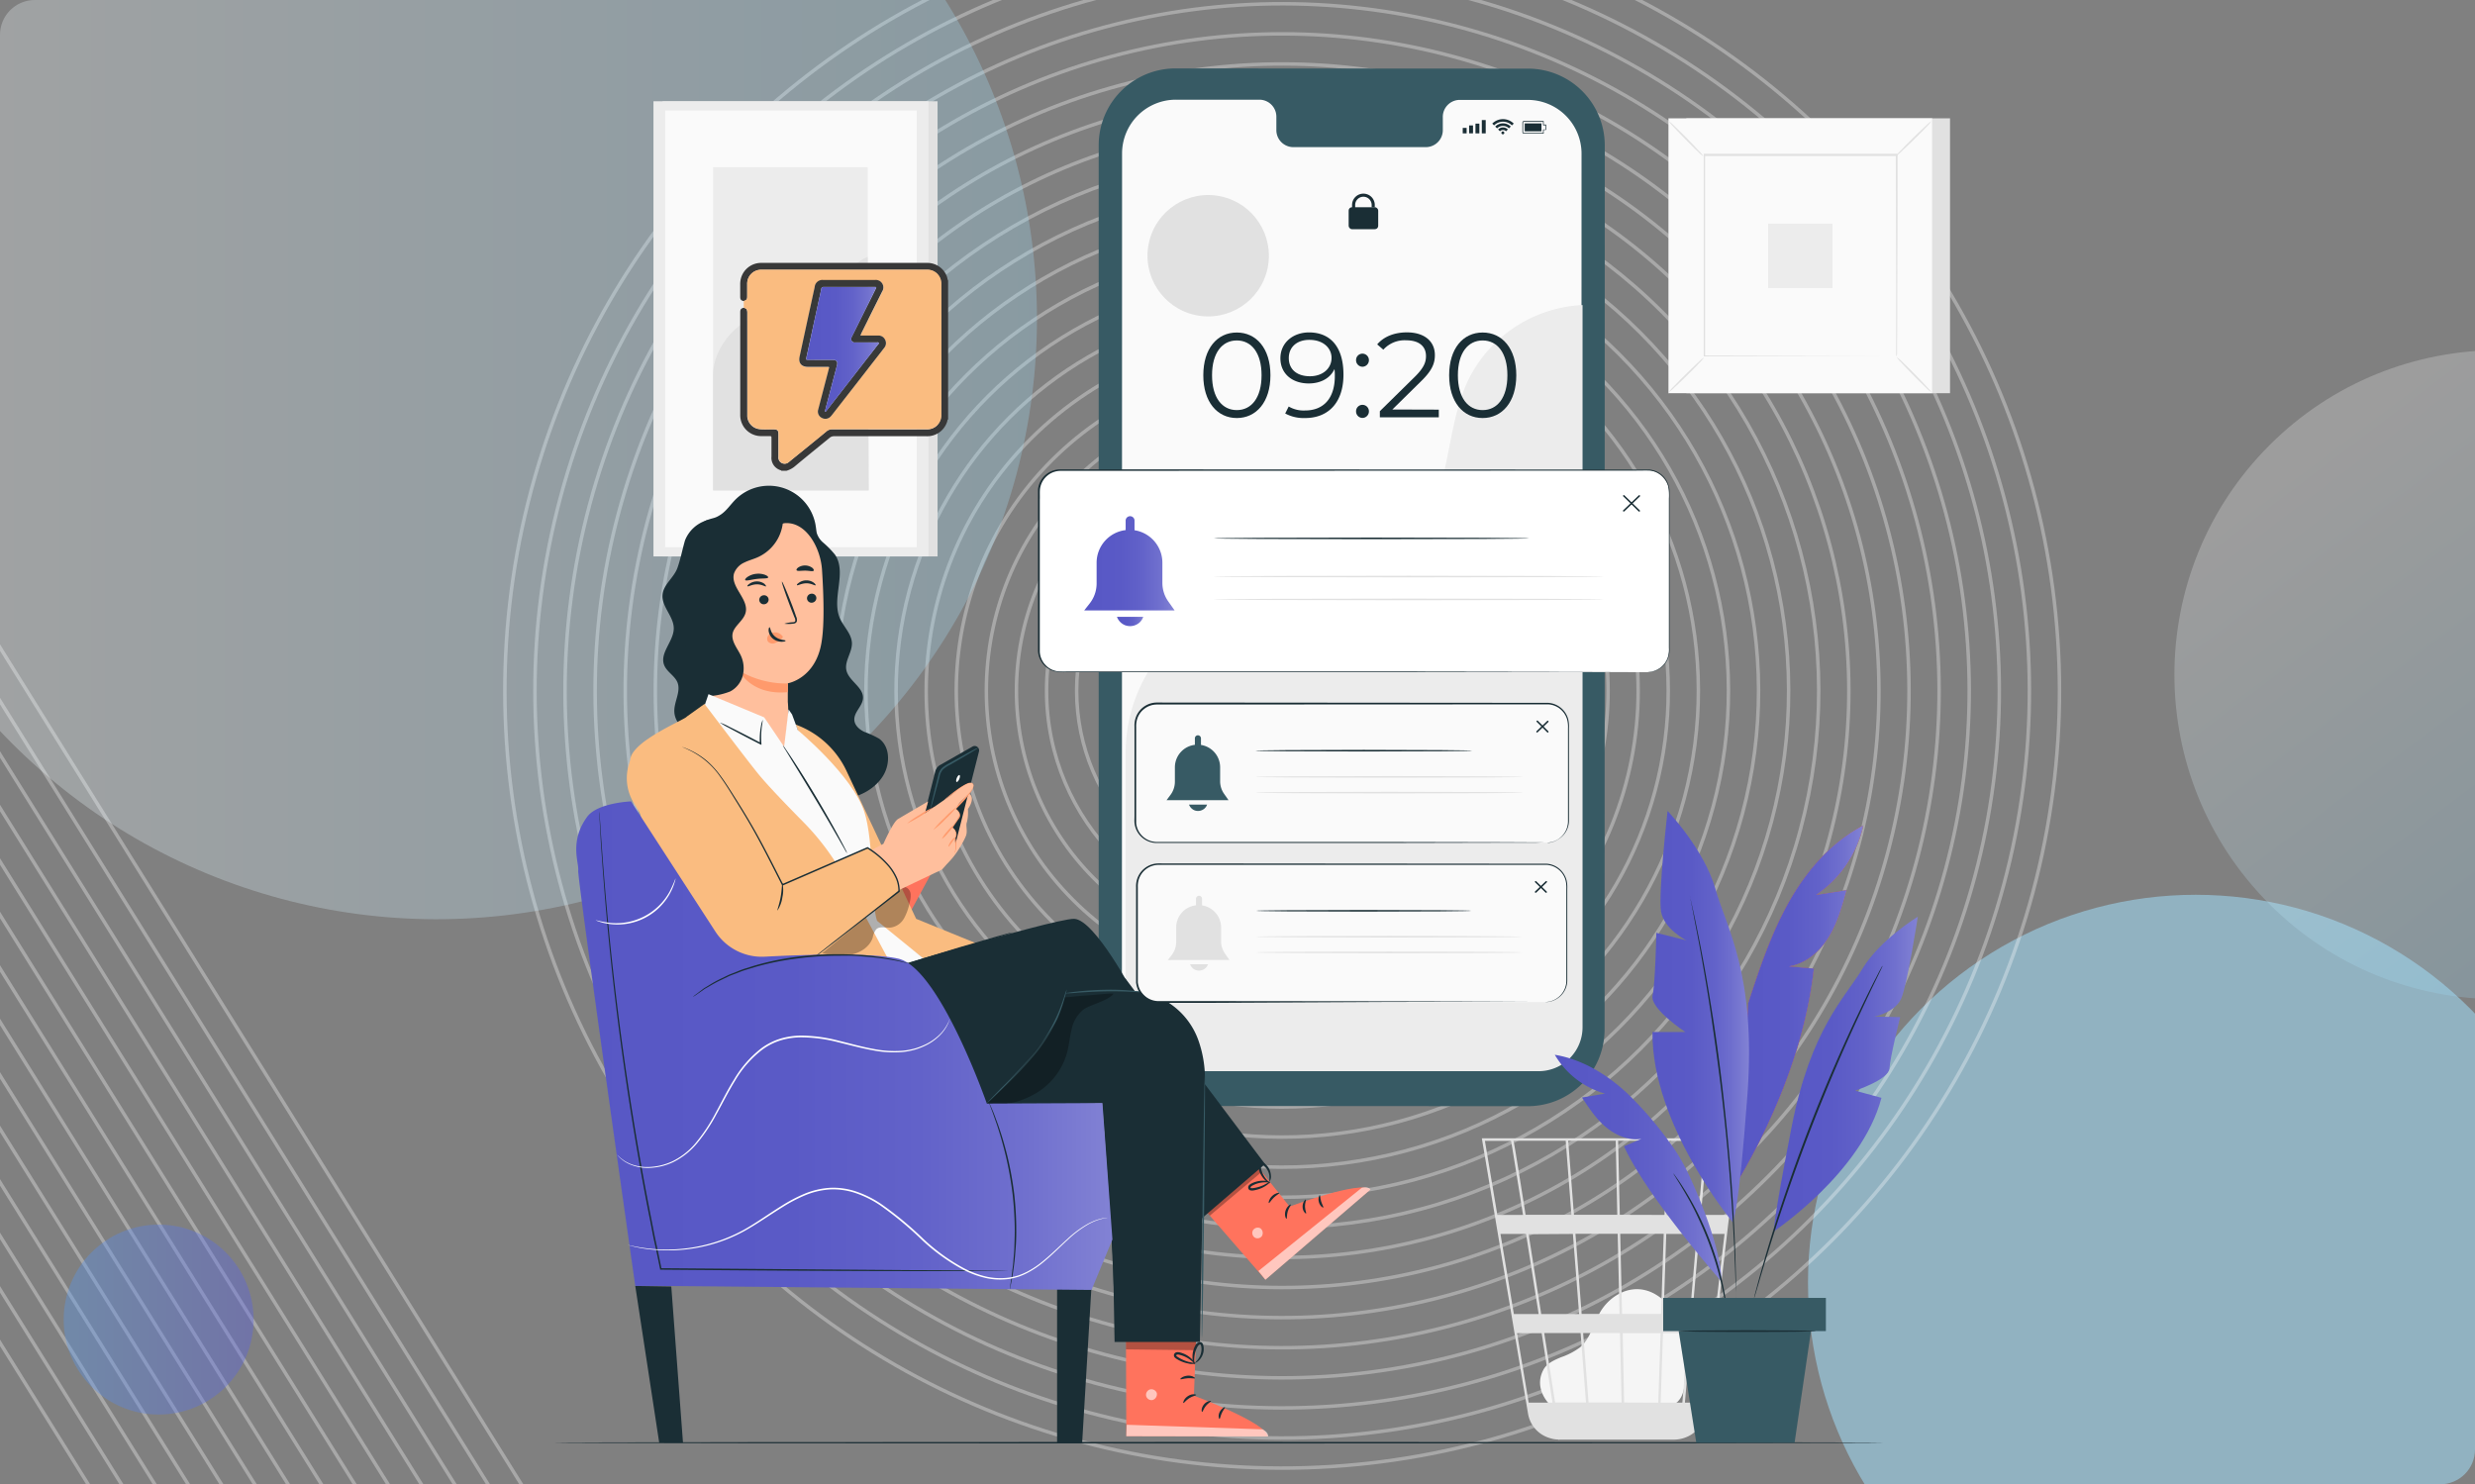 <svg xmlns="http://www.w3.org/2000/svg" xmlns:xlink="http://www.w3.org/1999/xlink" viewBox="0 0 710.76 426.26"><rect x="0" y="0" width="710.76" height="426.26" fill="#808080" stroke="none"/><defs><style>.cls-1,.cls-5{fill:none;}.cls-2{isolation:isolate;}.cls-3{clip-path:url(#clip-path);}.cls-4{opacity:0.32;}.cls-5{stroke:#fff;stroke-miterlimit:10;}.cls-6{opacity:0.39;fill:url(#linear-gradient);}.cls-7{fill:#a1dffb;opacity:0.53;}.cls-7,.cls-9{mix-blend-mode:soft-light;}.cls-8{mix-blend-mode:hard-light;opacity:0.23;fill:url(#linear-gradient-2);}.cls-9{opacity:0.28;fill:url(#linear-gradient-3);}.cls-10{fill:#e1e1e1;}.cls-11{fill:#ececec;}.cls-12{fill:#fafafa;}.cls-13{fill:#f5f5f5;}.cls-14{fill:#1a2e35;}.cls-15{fill:#375a64;}.cls-16{fill:#ffbf9d;}.cls-17{fill:#ff9a6c;}.cls-18{fill:#ff735d;}.cls-19{fill:#fff;}.cls-20{fill:#fabc80;}.cls-21{opacity:0.3;}.cls-22{opacity:0.6;}.cls-23{fill:url(#linear-gradient-4);}.cls-24{fill:url(#linear-gradient-5);}.cls-25{fill:url(#linear-gradient-6);}.cls-26{fill:url(#linear-gradient-7);}.cls-27{fill:url(#linear-gradient-8);}.cls-28{fill:url(#linear-gradient-9);}.cls-29{fill:url(#linear-gradient-10);}.cls-30{fill:#383838;}.cls-31{fill:#383938;}.cls-32{fill:url(#linear-gradient-11);}</style><clipPath id="clip-path"><rect class="cls-1" width="710.76" height="426.26" rx="10"/></clipPath><linearGradient id="linear-gradient" x1="18.28" y1="378.95" x2="72.83" y2="378.95" gradientUnits="userSpaceOnUse"><stop offset="0" stop-color="#5998e6"/><stop offset="1" stop-color="#5a60e4"/></linearGradient><linearGradient id="linear-gradient-2" x1="668.82" y1="129.1" x2="756.63" y2="245.41" gradientTransform="translate(347.2 -450.69) rotate(45)" gradientUnits="userSpaceOnUse"><stop offset="0" stop-color="#fff"/><stop offset="1" stop-color="#a1dffb"/></linearGradient><linearGradient id="linear-gradient-3" x1="-47.05" y1="91.56" x2="297.78" y2="91.56" gradientTransform="translate(101.46 -61.83) rotate(45)" xlink:href="#linear-gradient-2"/><linearGradient id="linear-gradient-4" x1="165.48" y1="300.29" x2="319.42" y2="300.29" gradientUnits="userSpaceOnUse"><stop offset="0" stop-color="#5757c5"/><stop offset="0.4" stop-color="#5a5ac6"/><stop offset="0.64" stop-color="#6262c9"/><stop offset="0.84" stop-color="#7070ce"/><stop offset="1" stop-color="#8282d4"/></linearGradient><linearGradient id="linear-gradient-5" x1="311.37" y1="161.77" x2="337.32" y2="161.77" xlink:href="#linear-gradient-4"/><linearGradient id="linear-gradient-6" x1="320.74" y1="178.45" x2="328.29" y2="178.45" xlink:href="#linear-gradient-4"/><linearGradient id="linear-gradient-7" x1="499.19" y1="288.04" x2="535.07" y2="288.04" xlink:href="#linear-gradient-4"/><linearGradient id="linear-gradient-8" x1="474.5" y1="291.9" x2="502.26" y2="291.9" xlink:href="#linear-gradient-4"/><linearGradient id="linear-gradient-9" x1="509.42" y1="308.42" x2="550.75" y2="308.42" xlink:href="#linear-gradient-4"/><linearGradient id="linear-gradient-10" x1="446.53" y1="335.48" x2="494.37" y2="335.48" xlink:href="#linear-gradient-4"/><linearGradient id="linear-gradient-11" x1="231.53" y1="100.32" x2="252.36" y2="100.32" xlink:href="#linear-gradient-4"/></defs><g class="cls-2"><g id="Layer_1" data-name="Layer 1"><g class="cls-3"><g class="cls-4"><line class="cls-5" x1="-58.67" y1="91.8" x2="188.33" y2="488.25"/><line class="cls-5" x1="-64.47" y1="97.85" x2="182.54" y2="494.31"/><line class="cls-5" x1="-70.26" y1="103.9" x2="176.74" y2="500.36"/><line class="cls-5" x1="-76.06" y1="109.96" x2="170.94" y2="506.41"/><line class="cls-5" x1="-81.86" y1="116.01" x2="165.14" y2="512.46"/><line class="cls-5" x1="-87.66" y1="122.06" x2="159.34" y2="518.51"/><line class="cls-5" x1="-93.46" y1="128.11" x2="153.54" y2="524.57"/><line class="cls-5" x1="-99.26" y1="134.16" x2="147.75" y2="530.62"/><line class="cls-5" x1="-105.05" y1="140.22" x2="141.95" y2="536.67"/><line class="cls-5" x1="-110.85" y1="146.27" x2="136.15" y2="542.72"/><line class="cls-5" x1="-116.65" y1="152.32" x2="130.35" y2="548.77"/><line class="cls-5" x1="-122.45" y1="158.37" x2="124.55" y2="554.83"/><line class="cls-5" x1="-128.25" y1="164.42" x2="118.75" y2="560.88"/><line class="cls-5" x1="-134.05" y1="170.48" x2="112.96" y2="566.93"/></g><circle class="cls-6" cx="45.56" cy="378.95" r="27.27"/><circle class="cls-7" cx="630.55" cy="368.3" r="111.34"/><circle class="cls-8" cx="717.63" cy="193.76" r="93.19" transform="translate(73.18 564.19) rotate(-45)"/><g class="cls-4"><circle class="cls-5" cx="368.21" cy="198.38" r="223.22" transform="translate(-32.43 318.47) rotate(-45)"/><circle class="cls-5" cx="368.21" cy="198.38" r="214.58" transform="translate(-32.43 318.47) rotate(-45)"/><circle class="cls-5" cx="368.21" cy="198.38" r="205.94" transform="translate(-32.43 318.47) rotate(-45)"/><circle class="cls-5" cx="368.21" cy="198.38" r="197.3" transform="translate(-32.43 318.47) rotate(-45)"/><circle class="cls-5" cx="368.21" cy="198.38" r="188.65" transform="translate(-32.43 318.47) rotate(-45)"/><circle class="cls-5" cx="368.21" cy="198.38" r="180.01" transform="translate(-32.43 318.47) rotate(-45)"/><circle class="cls-5" cx="368.21" cy="198.38" r="171.37" transform="translate(-32.43 318.47) rotate(-45)"/><circle class="cls-5" cx="368.21" cy="198.38" r="162.73" transform="translate(-32.43 318.47) rotate(-45)"/><circle class="cls-5" cx="368.21" cy="198.38" r="154.08" transform="translate(-32.43 318.47) rotate(-45)"/><circle class="cls-5" cx="368.21" cy="198.38" r="145.44" transform="translate(-32.43 318.47) rotate(-45)"/><circle class="cls-5" cx="368.21" cy="198.38" r="136.8" transform="translate(-32.43 318.47) rotate(-45)"/><circle class="cls-5" cx="368.21" cy="198.38" r="128.16" transform="translate(-32.43 318.47) rotate(-45)"/><circle class="cls-5" cx="368.21" cy="198.38" r="119.52" transform="translate(-32.43 318.47) rotate(-45)"/><circle class="cls-5" cx="368.21" cy="198.38" r="110.87" transform="translate(-32.43 318.47) rotate(-45)"/><circle class="cls-5" cx="368.21" cy="198.38" r="102.23" transform="translate(-32.43 318.47) rotate(-45)"/><circle class="cls-5" cx="368.21" cy="198.38" r="93.59" transform="translate(-32.43 318.47) rotate(-45)"/><circle class="cls-5" cx="368.21" cy="198.38" r="84.95" transform="translate(-32.43 318.47) rotate(-45)"/><circle class="cls-5" cx="368.21" cy="198.38" r="76.31" transform="translate(-32.43 318.47) rotate(-45)"/><circle class="cls-5" cx="368.21" cy="198.38" r="67.66"/><circle class="cls-5" cx="368.21" cy="198.38" r="59.02"/><circle class="cls-5" cx="368.21" cy="198.38" r="50.38"/><circle class="cls-5" cx="368.21" cy="198.38" r="41.74"/><circle class="cls-5" cx="368.21" cy="198.38" r="33.1"/><circle class="cls-5" cx="368.21" cy="198.38" r="24.45"/><circle class="cls-5" cx="368.21" cy="198.38" r="15.81"/><circle class="cls-5" cx="368.21" cy="198.38" r="7.17" transform="translate(156.69 559.2) rotate(-87.93)"/></g><circle class="cls-9" cx="125.36" cy="91.56" r="172.42" transform="translate(-28.02 115.46) rotate(-45)"/></g><rect class="cls-10" x="190.28" y="29.08" width="78.96" height="130.71"/><rect class="cls-11" x="187.66" y="29.08" width="78.96" height="130.71"/><rect class="cls-12" x="191.02" y="31.74" width="72.24" height="125.41"/><rect class="cls-11" x="204.77" y="48.03" width="44.42" height="92.81"/><path class="cls-10" d="M204.77,108c-.1-8.67,7.7-17.13,16.28-18.34,4.1-.58,8.45.23,12.27-1.34,6.83-2.8,9-11.87,15.87-14.56l.32,67.09H204.77Z"/><rect class="cls-10" x="484.27" y="33.98" width="75.73" height="78.94"/><rect class="cls-12" x="479.15" y="33.98" width="75.73" height="78.94"/><path class="cls-10" d="M554.9,113H479.12V34H554.9Zm-75.73,0h75.68V34H479.17Z"/><rect class="cls-12" x="489.33" y="44.59" width="55.37" height="57.72"/><path class="cls-10" d="M489.33,102.7a9.79,9.79,0,0,1-1.37,1.58c-.88.94-2.13,2.2-3.52,3.57s-2.67,2.6-3.62,3.46a8.61,8.61,0,0,1-1.6,1.34,8.79,8.79,0,0,1,1.36-1.58c.89-.94,2.13-2.2,3.53-3.58s2.68-2.6,3.62-3.47A7.81,7.81,0,0,1,489.33,102.7Z"/><path class="cls-10" d="M544.69,102.55a9.11,9.11,0,0,1,1.59,1.37c.94.88,2.2,2.13,3.57,3.52s2.6,2.67,3.46,3.62a9.16,9.16,0,0,1,1.34,1.6,9.35,9.35,0,0,1-1.58-1.36c-.94-.89-2.2-2.13-3.58-3.53s-2.6-2.68-3.47-3.62A8.63,8.63,0,0,1,544.69,102.55Z"/><path class="cls-10" d="M544.54,44.75a9.56,9.56,0,0,1,1.37-1.59c.88-.93,2.13-2.2,3.52-3.57s2.67-2.59,3.62-3.46a8.26,8.26,0,0,1,1.6-1.33,9.84,9.84,0,0,1-1.36,1.58c-.89.93-2.13,2.2-3.53,3.57s-2.68,2.6-3.62,3.47A8.63,8.63,0,0,1,544.54,44.75Z"/><path class="cls-10" d="M489.17,44.89a9.18,9.18,0,0,1-1.58-1.37c-.94-.88-2.2-2.12-3.57-3.52s-2.6-2.67-3.46-3.61a9.46,9.46,0,0,1-1.34-1.6,8.29,8.29,0,0,1,1.58,1.36c.94.88,2.2,2.13,3.58,3.52s2.6,2.68,3.47,3.63A8,8,0,0,1,489.17,44.89Z"/><path class="cls-10" d="M544.54,102.31s0-.1,0-.28,0-.46,0-.8c0-.73,0-1.77,0-3.12,0-2.73,0-6.71,0-11.76,0-10.11-.07-24.51-.11-41.76l.21.22-55.21,0h0l.24-.25c0,21.19,0,41,0,57.72l-.21-.21,40,.11,11.23.05,3,0h1s-.07,0-.24,0l-.75,0-2.93,0-11.18,0-40.11.11h-.21v-.21c0-16.71,0-36.53,0-57.72v-.24h.25l55.21,0h.22v.21c0,17.3-.08,31.75-.11,41.89,0,5,0,9-.06,11.72,0,1.33,0,2.36,0,3.07,0,.34,0,.59,0,.79A1,1,0,0,1,544.54,102.31Z"/><rect class="cls-11" x="507.77" y="64.22" width="18.48" height="18.48"/><path class="cls-13" d="M445.64,403.91c-1.58-1.35-5.09-5.63-2.38-10.6,1-1.82,3.1-2.73,5-3.53a20,20,0,0,0,5.49-2.85c3-2.53,3.8-6.74,5.78-10.12,2.27-3.88,6.5-6.78,11-6.58,5.12.23,9.4,4.42,11.33,9.19s2,10.07,2,15.22c0,2.85-.1,6.07-2.2,8-1.93,1.78-4.83,1.8-7.44,1.72l-28-.86"/><path class="cls-10" d="M499.2,326.9H425.55L438.82,406a8.83,8.83,0,0,0,6.29,7l.25.07c.22.06.43.13.66.17a9.18,9.18,0,0,0,1.5.17v.08l.36-.06h32.83a9.4,9.4,0,0,0,9.25-7.91l6.4-54.51.28-2.16h0l2.53-21.59Zm-13.89,50.46h-7.56l.76-23h8.76Zm2.69-23h7.24l-2.7,23H486Zm-21.59,48.41L466,382.87h10.88l-.66,19.94Zm-11.77-19.94h10.58l.46,19.94h-9.49Zm.82,19.94h-8.87c-.84-5.38-1.94-12.38-3.12-19.94h10.44Zm-1.25-25.45-1.78-23h12.13l.53,23Zm11.61,0-.53-23h12.49l-.76,23Zm-.65-28.46-.49-21.27h14L478,348.9Zm-.73,0H452l-1.65-21.27H464Zm-13.17,0H438.11c-.46-2.94-.9-5.72-1.3-8.22-1.38-8.6-1.89-11.83-2.18-13.05h15Zm.43,5.5,1.78,23H442.6c-.36-2.33-.73-4.69-1.11-7-.85-5.42-1.7-10.84-2.5-15.92Zm-9.84,23h-7.11l-3.85-23h7.34C439.37,361.5,440.61,369.39,441.86,377.36Zm.87,5.51c1.08,6.9,2.15,13.7,3.12,19.94H439l-3.34-19.94Zm34.17,19.94.67-19.94h7.27l-1.71,19.94Zm1.79-53.91.71-21.27h10.16l-1.82,21.27Zm-44.75-21.27c.29,1.54,1.63,9.91,3.43,21.27H430l-3.57-21.27Zm55.62,75.18h-5.69l1.7-19.94h6.33Zm6.32-53.91h-7.41l1.82-21.27h8.09Z"/><path class="cls-14" d="M541.12,414.31c0,.13-85.58.23-191.12.23s-191.14-.1-191.14-.23,85.56-.23,191.14-.23S541.12,414.18,541.12,414.31Z"/><path class="cls-15" d="M438.77,317.67l-101.25-.06a22,22,0,0,1-22-22.06l0-253.85a22.06,22.06,0,0,1,22.07-22.05l101.26.06a22.05,22.05,0,0,1,22,22.06l-.05,253.85A22.05,22.05,0,0,1,438.77,317.67Z"/><path class="cls-12" d="M438.74,28.69H419.11a4.88,4.88,0,0,0-4.77,5v3.56a4.88,4.88,0,0,1-4.77,5l-38.26,0a4.88,4.88,0,0,1-4.77-5V33.63a4.89,4.89,0,0,0-4.76-5H337.69a15.45,15.45,0,0,0-15.46,15.44l-.05,247.78a15.45,15.45,0,0,0,15.44,15.45l101.06.06a15.45,15.45,0,0,0,15.45-15.45l.05-247.77A15.45,15.45,0,0,0,438.74,28.69Z"/><rect class="cls-14" x="420.06" y="36.73" width="1.12" height="1.57"/><rect class="cls-14" x="421.89" y="36.02" width="1.12" height="2.27"/><rect class="cls-14" x="423.72" y="35.5" width="1.12" height="2.8"/><rect class="cls-14" x="425.54" y="34.48" width="1.12" height="3.82"/><path class="cls-14" d="M443.23,38.38H437.6a.4.4,0,0,1-.4-.41v-2.8a.4.4,0,0,1,.4-.4h5.63a.11.11,0,0,1,.08,0,.19.19,0,0,1,0,.07v.93h.61a.1.1,0,0,1,.1.1v1.35a.1.1,0,0,1-.1.1h-.61v.92A.1.1,0,0,1,443.23,38.38Zm-.1-3.4H437.6a.19.19,0,0,0-.2.19V38a.2.2,0,0,0,.2.2h5.53v-.92a.09.09,0,0,1,.1-.1h.6V36h-.6a.09.09,0,0,1-.1-.1Z"/><polygon class="cls-14" points="437.86 37.71 437.86 35.44 442.67 35.44 442.67 36.46 442.67 36.69 442.67 37.71 437.86 37.71"/><path class="cls-14" d="M432,38.16a.42.42,0,1,0-.42.41A.41.41,0,0,0,432,38.16Z"/><path class="cls-14" d="M430.22,37.17l.53.53a1.22,1.22,0,0,1,1.75,0l.53-.53a2,2,0,0,0-2.81,0Z"/><path class="cls-14" d="M431.62,35.42a3.14,3.14,0,0,0-2.23.92l.53.53a2.4,2.4,0,0,1,3.41,0l.53-.53A3.19,3.19,0,0,0,431.62,35.42Z"/><path class="cls-14" d="M428.54,35.49l.52.52a3.63,3.63,0,0,1,5.13,0l.52-.52a4.36,4.36,0,0,0-6.17,0Z"/><rect class="cls-14" x="387.3" y="59.51" width="8.49" height="6.31" rx="0.95"/><path class="cls-14" d="M389.17,59.93h-.89V58.87a3.26,3.26,0,1,1,6.52,0v.68h-.89v-.68a2.37,2.37,0,1,0-4.74,0Z"/><path class="cls-11" d="M323.25,215.8a45.49,45.49,0,0,1,23.35-39.23c9.85-5.32,21.25-6.74,32.16-9.24s22.22-6.65,29-15.58c9.12-12.07,7.38-29.22,14-42.84a38.53,38.53,0,0,1,32.71-21.3V295a12.62,12.62,0,0,1-12.62,12.62H335.86A12.61,12.61,0,0,1,323.25,295Z"/><path class="cls-14" d="M345.56,107.77c0-7.69,4-12.28,9.62-12.28s9.66,4.59,9.66,12.28-4.07,12.28-9.66,12.28S345.56,115.46,345.56,107.77Zm16.73,0c0-6.45-2.9-10-7.11-10s-7.11,3.55-7.11,10,2.9,10,7.11,10S362.29,114.22,362.29,107.77Z"/><path class="cls-14" d="M385.81,107.56c0,8.21-4.49,12.49-11,12.49a11.12,11.12,0,0,1-5.73-1.31l1-2a8.48,8.48,0,0,0,4.7,1.14c5.2,0,8.55-3.35,8.55-9.9,0-.55,0-1.24-.1-2-1.21,2.66-4,4.14-7.38,4.14-4.8,0-8.15-2.83-8.15-7.24s3.56-7.42,8.25-7.42C382.32,95.49,385.81,99.94,385.81,107.56Zm-3.42-4.79c0-2.66-2.2-5.17-6.38-5.17-3.48,0-5.9,2-5.9,5.24s2.35,5.21,6.07,5.21S382.39,105.77,382.39,102.77Z"/><path class="cls-14" d="M389.43,103.43a1.83,1.83,0,0,1,1.83-1.87,1.86,1.86,0,0,1,1.86,1.87,1.88,1.88,0,0,1-1.86,1.89A1.86,1.86,0,0,1,389.43,103.43Zm0,14.69a1.83,1.83,0,0,1,1.83-1.86,1.85,1.85,0,0,1,1.86,1.86,1.88,1.88,0,0,1-1.86,1.9A1.86,1.86,0,0,1,389.43,118.12Z"/><path class="cls-14" d="M413.19,117.64v2.2H396.26v-1.76l10-9.83c2.73-2.69,3.25-4.31,3.25-6,0-2.8-2-4.52-5.66-4.52a8.2,8.2,0,0,0-6.59,2.69l-1.76-1.52c1.87-2.21,4.87-3.45,8.56-3.45,4.89,0,8,2.48,8,6.52,0,2.31-.73,4.38-4,7.55l-8.21,8.08Z"/><path class="cls-14" d="M416.16,107.77c0-7.69,4-12.28,9.62-12.28s9.66,4.59,9.66,12.28-4.07,12.28-9.66,12.28S416.16,115.46,416.16,107.77Zm16.73,0c0-6.45-2.9-10-7.11-10s-7.11,3.55-7.11,10,2.9,10,7.11,10S432.89,114.22,432.89,107.77Z"/><circle class="cls-10" cx="346.99" cy="73.45" r="17.43" transform="translate(202.24 397.25) rotate(-77.87)"/><path class="cls-14" d="M252.45,212.12a25.91,25.91,0,0,0-4.21-1.93c-1.4-.66-2.76-1.82-2.89-3.36-.19-2.28,2.33-4,2.48-6.28.2-3.21-4.15-5-4.78-8.13-.53-2.62,1.7-5.1,1.6-7.77s-2.4-4.66-3.46-7.11c-2.46-5.69,2.07-13-1.36-18.2a26,26,0,0,0-3.48-3.56,5.88,5.88,0,0,1-2.06-4.39l-6.45-2.92c-2.15-3.3-7.05-3.43-10.73-2s-6.91,3.94-10.74,4.88c-1.85.46-1.59-2.29-3.46-1.91a9.77,9.77,0,0,0-6.2,5.77c-.75,2.57-1.27,5.4-2.18,7.91-1,2.78-4,4.72-4.26,7.66-.33,3.43,3.22,6.22,3.22,9.67,0,3.71-4.08,7-2.78,10.49.75,2,3,3.05,3.83,5,1.1,2.71-1.08,5.68-.88,8.61s2.62,5.05,4.91,6.8a103.46,103.46,0,0,0,29,15.91c4.52,1.55,9.29,2.74,14,2.31s9.55-2.72,12.05-6.8C255.67,219.41,255.64,214.41,252.45,212.12Z"/><path class="cls-14" d="M234,149.79a13.6,13.6,0,0,0-22.88-6.24c-1.37,1.39-2.46,3.09-4.08,4.19-1.84,1.23-2.1.87-4.16,1.68s-5.82,6.54-5.76,8.74l-1,9.69c.09,2.27,3,3.54,5.15,2.8s3.57-2.74,4.7-4.71,2.2-4.09,4.06-5.4c3.08-2.16,7.25-1.42,10.94-.66s8,1.29,10.83-1.13C234.28,156.65,234.82,152.94,234,149.79Z"/><path class="cls-16" d="M236.06,163.61c-.41-6.3-4.61-14-10.89-13.35l-19.6,5a3.7,3.7,0,0,0-3.3,3.76l2.2,47.3-.13,0s8,16.91,20.94,12.83c2.57-.81.23-7.18.74-10.08l.14,0c0-.34,0-.66,0-1a30.93,30.93,0,0,0,.08-6.5h0c0-3.81,0-5.38,0-5.35s8.05-1.35,9.7-11.86C236.8,179.19,236.52,170.62,236.06,163.61Z"/><path class="cls-14" d="M234.44,171.71a1.36,1.36,0,0,1-1.3,1.37,1.29,1.29,0,0,1-1.39-1.22A1.34,1.34,0,0,1,233,170.5,1.29,1.29,0,0,1,234.44,171.71Z"/><path class="cls-14" d="M234.21,168.08c-.17.17-1.19-.58-2.64-.57s-2.51.73-2.67.55.09-.39.56-.73a3.59,3.59,0,0,1,2.13-.66,3.49,3.49,0,0,1,2.1.67C234.14,167.68,234.29,168,234.21,168.08Z"/><path class="cls-14" d="M220.73,172.16a1.36,1.36,0,0,1-1.3,1.37,1.29,1.29,0,0,1-1.39-1.21,1.34,1.34,0,0,1,1.29-1.37A1.29,1.29,0,0,1,220.73,172.16Z"/><path class="cls-14" d="M220,168.38c-.16.18-1.19-.58-2.64-.57s-2.51.73-2.67.56.09-.4.56-.74a3.67,3.67,0,0,1,2.14-.66,3.54,3.54,0,0,1,2.1.67C219.88,168,220,168.3,220,168.38Z"/><path class="cls-14" d="M225.24,179.12a9.8,9.8,0,0,1,2.36-.43c.37,0,.72-.11.78-.36a1.87,1.87,0,0,0-.25-1.1c-.35-.9-.72-1.83-1.1-2.82-1.53-4-2.64-7.31-2.48-7.37s1.54,3.14,3.07,7.16c.36,1,.72,1.93,1,2.83a2.19,2.19,0,0,1,.2,1.45,1,1,0,0,1-.61.55,3.28,3.28,0,0,1-.63.09A8.9,8.9,0,0,1,225.24,179.12Z"/><path class="cls-17" d="M226.28,196.28a26.64,26.64,0,0,1-14.08-3.72s3.43,7.21,14,6.21Z"/><path class="cls-17" d="M224.64,182.62a2.62,2.62,0,0,0-2.35-1,2.34,2.34,0,0,0-1.64.88,1.52,1.52,0,0,0-.12,1.73,1.76,1.76,0,0,0,1.91.48,5.67,5.67,0,0,0,1.85-1.11,1.86,1.86,0,0,0,.41-.43.48.48,0,0,0,0-.54"/><path class="cls-14" d="M221,180.14c.23,0,.24,1.56,1.59,2.67s3,.94,3,1.16-.38.31-1.09.33a4,4,0,0,1-2.53-.88,3.42,3.42,0,0,1-1.24-2.24C220.69,180.52,220.87,180.13,221,180.14Z"/><path class="cls-14" d="M220.6,165.84c-.14.39-1.59.21-3.29.42s-3.08.67-3.3.32c-.11-.17.13-.54.69-.92a5.45,5.45,0,0,1,2.44-.87,5.57,5.57,0,0,1,2.58.3C220.35,165.34,220.66,165.65,220.6,165.84Z"/><path class="cls-14" d="M233.67,163.88c-.26.33-1.26,0-2.46,0s-2.22.22-2.45-.12c-.1-.17.05-.5.5-.81a3.58,3.58,0,0,1,4,.11C233.64,163.38,233.78,163.72,233.67,163.88Z"/><path class="cls-14" d="M224.83,147.57l-.89-1.14A67.59,67.59,0,0,0,206.25,151a14.79,14.79,0,0,0-6.09,3.9c-2.13,2.6-2.47,6.19-2.71,9.54-.92,12.75-1.68,25.88,2.33,38,1-1.55,2.85-2.25,4.65-2.59a19.85,19.85,0,0,0,5.31-1.3,7.23,7.23,0,0,0,3.58-4.6,8.68,8.68,0,0,0-.65-5.86c-1-2-2.71-4-2.28-6.17s3.09-3.63,3.71-5.9c1.08-3.91-4.42-7.43-3.31-11.33a5.5,5.5,0,0,1,3-3.16c1.34-.67,2.82-1,4.17-1.67A12.33,12.33,0,0,0,224.83,147.57Z"/><path class="cls-16" d="M277.88,227.7l-12.29,19.13a4.92,4.92,0,0,0,4.32,2.14c3-.12,7-7.51,7.51-9s-.17-2.93.27-3.92a12.25,12.25,0,0,0,.27-3.73C277.89,232.46,280.61,228.82,277.88,227.7Z"/><path class="cls-14" d="M262.19,246.82l6.41-25.32a2.88,2.88,0,0,1,1.36-1.8l9.31-5.3a1.27,1.27,0,0,1,1.67.36h0a1.28,1.28,0,0,1,.2,1.06l-6.78,26.65Z"/><polygon class="cls-18" points="258.96 266.45 273.84 238.98 268.24 231.72 247.31 247.61 252.79 262.7 258.96 266.45"/><path class="cls-17" d="M274,244.93a7.08,7.08,0,0,0,.28-1.13,8.52,8.52,0,0,0-.31-3.17l0-.06,0-.06a1.73,1.73,0,0,0,.17-1.41,2.7,2.7,0,0,0-1-1.3l-.16-.11.11-.17,1.68-2.51a3.6,3.6,0,0,0,.39-.65.9.9,0,0,0-.05-.66,3.15,3.15,0,0,0-1-1.18l-.21-.15.17-.2c.46-.52,1-1,1.48-1.56a34.85,34.85,0,0,0,2.45-2.83,9.93,9.93,0,0,0,.91-1.45,2.17,2.17,0,0,0,.22-.73c0-.23-.09-.36-.22-.39h-.06a1.56,1.56,0,0,0-.84.13,8.19,8.19,0,0,0-.85.39c-.55.28-1.05.59-1.52.89-.94.61-1.74,1.18-2.39,1.65l-1.52,1.11a2.79,2.79,0,0,1-.56.37,2.63,2.63,0,0,1,.47-.47c.33-.29.82-.7,1.46-1.21s1.42-1.1,2.35-1.74c.47-.31,1-.64,1.53-.94a9.2,9.2,0,0,1,.89-.43,1.84,1.84,0,0,1,1.12-.14l-.05,0a.74.74,0,0,1,.62.83,2.61,2.61,0,0,1-.25.89,9.82,9.82,0,0,1-.95,1.54,29.65,29.65,0,0,1-2.48,2.88c-.51.53-1,1-1.47,1.55l0-.34a3.51,3.51,0,0,1,1.2,1.39,1.4,1.4,0,0,1,.06,1,3.62,3.62,0,0,1-.45.74l-1.73,2.51-.05-.28a3.07,3.07,0,0,1,1.16,1.52,2,2,0,0,1-.24,1.68v-.12a7.81,7.81,0,0,1,.18,3.28,3.21,3.21,0,0,1-.28.85C274.09,244.86,274,244.94,274,244.93Z"/><path class="cls-15" d="M280.94,214.76a5.07,5.07,0,0,1-.77.54c-.51.32-1.25.77-2.18,1.32l-3.25,1.91-1.94,1.12a9.27,9.27,0,0,0-1.94,1.27,4,4,0,0,0-1,2l-.56,2.16-1,3.64c-.28,1-.52,1.88-.69,2.45a3.7,3.7,0,0,1-.32.88,3.71,3.71,0,0,1,.14-.92c.12-.59.31-1.44.56-2.49s.55-2.32.88-3.67l.53-2.16a4.35,4.35,0,0,1,1.1-2.23,9,9,0,0,1,2-1.34l1.95-1.09,3.3-1.83c.95-.51,1.71-.92,2.25-1.19A3.39,3.39,0,0,1,280.94,214.76Z"/><path class="cls-19" d="M274.77,223.41c-.23.56-.26,1.07-.06,1.15s.55-.29.78-.85.25-1.06.06-1.14S275,222.86,274.77,223.41Z"/><path class="cls-20" d="M228.45,208.06h0A25.9,25.9,0,0,1,243.1,221.4l20,42.47,17.19,7-15.14,4.36-13.49-9.89Z"/><path class="cls-12" d="M265.12,275.21l-7.24,5.59-36.15-37.18-20.66-37.33,2.39-6.94,16,6.66,5.72,8.45,1.28-10.73,1,1.45,1.67,4.52s15.69,13.06,19.07,23.4c2.83,8.64,1.94,26.48,3.66,31.33Z"/><path class="cls-20" d="M197.2,205.81c-.24.73-15.45,6.84-16.18,12.16S192,264.47,192,264.47l18.48,16.33h47.45l-15.06-28.18a71.23,71.23,0,0,0-12.18-16.56c-4.45-4.51-9.84-10.09-12.62-13.43-3-3.61-15.75-20.48-15.75-20.48Z"/><path class="cls-14" d="M206.72,207.5a17.57,17.57,0,0,1,2.69,1.2c1.63.8,3.87,1.93,6.33,3.21l2.8,1.46-.32.21a20.09,20.09,0,0,1,.3-5,7.14,7.14,0,0,1,.52-1.88,17.88,17.88,0,0,1-.25,1.93,24.67,24.67,0,0,0-.13,4.9l0,.39-.35-.18-2.81-1.44c-2.46-1.28-4.68-2.45-6.28-3.33A19.58,19.58,0,0,1,206.72,207.5Z"/><path class="cls-14" d="M243.29,245.05a7.38,7.38,0,0,1-.76-1.2l-1.93-3.37c-1.63-2.84-3.89-6.75-6.45-11s-4.93-8.15-6.65-10.93l-2-3.3a7.39,7.39,0,0,1-.7-1.24,7.71,7.71,0,0,1,.85,1.14c.53.75,1.26,1.85,2.16,3.22,1.8,2.74,4.22,6.57,6.78,10.87s4.78,8.24,6.33,11.12c.78,1.45,1.4,2.62,1.81,3.44A9,9,0,0,1,243.29,245.05Z"/><g class="cls-21"><path d="M236,273.76a23.89,23.89,0,0,0,8.33.41c2.75-.53,5.44-2.26,6.3-4.92a5.2,5.2,0,0,1,1-2.37c1.06-1,2.75-.38,4.19-.51a5.26,5.26,0,0,0,3.82-2.68,15.63,15.63,0,0,0,1.6-4.54,7,7,0,0,0,.28-2.36,2.36,2.36,0,0,0-1.23-1.92c-1.09-.49-2.31.22-3.28.91C249.2,261.42,242.07,268,235,274.46"/></g><path class="cls-16" d="M253.7,242.32s2.73-6.24,4.18-7.11,8.66-5.07,8.66-5.07l-.93,3.43,7.05-4.89c.87-.59,5.91-5.16,6.8-3.38.64,1.29-3.47,4.68-4,5.43-1.38,1.89-.92,1.71-.92,1.71s1.49.9.74,2.23a29.65,29.65,0,0,1-2,3s2,.7.82,3.25a6.75,6.75,0,0,1,.19,3.27c-.32,1.91-3.76,5.52-3.76,5.52l-17.16,8.18-6.92-11.75Z"/><path class="cls-20" d="M213.74,230.59l11,23.49,24.41-10.6s10.13,5.91,8.73,12.37l-22,18.06a19.69,19.69,0,0,1-14.9,4.33h0a19.68,19.68,0,0,1-14.06-8.73L191,245.28l-8.9-14.54a13.59,13.59,0,0,1,.37-15.06,11,11,0,0,1,3.15-3C189.6,210.31,201.41,209.26,213.74,230.59Z"/><path class="cls-17" d="M267.87,231.94a43,43,0,0,1-7.4,4.57,21.92,21.92,0,0,1,3.59-2.47A22.32,22.32,0,0,1,267.87,231.94Z"/><path class="cls-17" d="M274.75,231.73a27.49,27.49,0,0,1-3.21,3.46,24.62,24.62,0,0,1-3.51,3.14,26.18,26.18,0,0,1,3.21-3.45A24.35,24.35,0,0,1,274.75,231.73Z"/><path class="cls-17" d="M273.83,237a7.76,7.76,0,0,1-1.5,2.1,8,8,0,0,1-1.84,1.82,7.76,7.76,0,0,1,1.5-2.1A8,8,0,0,1,273.83,237Z"/><path class="cls-17" d="M274.14,240.59c.09.08-.29.66-.77,1.35s-.9,1.25-1,1.19.15-.73.65-1.44S274.05,240.51,274.14,240.59Z"/><path class="cls-14" d="M232.13,276.24l.12-.11.35-.29,1.38-1.12,5.28-4.18,18.81-14.75-.08.15a9.27,9.27,0,0,0-.69-3.59,15,15,0,0,0-2-3.31,25.88,25.88,0,0,0-6.25-5.37l.21,0-12.64,5.49-11.77,5.11-.19.09-.1-.19c-3.24-6.38-6.23-12.38-9.26-17.58-1.51-2.62-3-5-4.41-7.29s-2.69-4.34-4-6.15a22.78,22.78,0,0,0-7.61-7,15.65,15.65,0,0,0-1.44-.75,11.61,11.61,0,0,0-1.08-.5l-.66-.3a.88.88,0,0,1-.23-.11,22.07,22.07,0,0,1,7.22,4.07,26.07,26.07,0,0,1,4,4.47c1.33,1.8,2.64,3.89,4.06,6.13s2.93,4.67,4.45,7.28c3.07,5.2,6.08,11.21,9.32,17.57l-.29-.11,11.77-5.11,12.64-5.49.11-.05.09.06a26.19,26.19,0,0,1,6.35,5.48,15.35,15.35,0,0,1,2.08,3.42,9.82,9.82,0,0,1,.71,3.78v.09l-.08.06c-7.79,6-14.31,11.07-18.92,14.62l-5.34,4.09-1.42,1.07-.37.27Z"/><path class="cls-14" d="M223.26,261.47c-.13-.05.55-1.73.93-3.9s.36-4,.5-4a9.29,9.29,0,0,1,0,4.07A9.15,9.15,0,0,1,223.26,261.47Z"/><path class="cls-18" d="M357.55,330.49l12.78,16s20.57-7.62,23.22-4.89l-30.16,25.9-20.94-24.13Z"/><g class="cls-22"><path class="cls-19" d="M359.88,353.21a1.62,1.62,0,0,0,.36,2.13,1.56,1.56,0,0,0,2.12-.33,1.71,1.71,0,0,0-.39-2.26,1.61,1.61,0,0,0-2.16.59"/></g><g class="cls-22"><path class="cls-19" d="M363.39,367.52l-2-2.52,29.67-23.89s1.84-.57,2.5.51Z"/></g><path class="cls-14" d="M370.69,345.93c.12.15-.56.85-.88,1.95s-.17,2-.35,2.1-.7-1-.29-2.3S370.61,345.77,370.69,345.93Z"/><path class="cls-14" d="M375,344.52c.15.12-.27.92-.24,2s.46,1.83.31,1.95-1-.63-1-1.94S374.85,344.39,375,344.52Z"/><path class="cls-14" d="M380,346.77c-.1.14-.94-.42-1.25-1.55s.09-2,.26-2,.11.86.39,1.79S380.16,346.63,380,346.77Z"/><path class="cls-14" d="M367.37,342.61c.06.18-.79.56-1.58,1.33s-1.21,1.59-1.39,1.53,0-1.12.92-2S367.34,342.43,367.37,342.61Z"/><g class="cls-21"><polygon points="360.08 333.67 362.36 336.52 347.42 349.11 345.26 346.63 360.08 333.67"/></g><path class="cls-14" d="M364.73,339.42c.06.06-.45.65-1.51,1.29a8.7,8.7,0,0,1-2,.87,9.67,9.67,0,0,1-1.26.29,2.32,2.32,0,0,1-.76,0,.83.83,0,0,1-.74-.72,1,1,0,0,1,.35-.89,2.79,2.79,0,0,1,.63-.41,6.42,6.42,0,0,1,1.22-.48,6.86,6.86,0,0,1,2.18-.29,3.33,3.33,0,0,1,1.94.47c0,.1-.76-.06-1.93,0a8.13,8.13,0,0,0-2,.4,6.93,6.93,0,0,0-1.1.48c-.39.19-.66.42-.62.63s0,.11.17.14a1.85,1.85,0,0,0,.56,0,8.36,8.36,0,0,0,1.19-.23,10.82,10.82,0,0,0,1.94-.69A15,15,0,0,1,364.73,339.42Z"/><path class="cls-14" d="M364.72,339.8c0,.07-.78-.21-1.65-1.12a6.59,6.59,0,0,1-1.62-3.08,1.68,1.68,0,0,1,.31-1.59,1,1,0,0,1,1-.12,3.13,3.13,0,0,1,.63.42,4.86,4.86,0,0,1,.87,1,4.61,4.61,0,0,1,.7,2.11,2.62,2.62,0,0,1-.44,2,14.63,14.63,0,0,0,0-1.9,4.56,4.56,0,0,0-.74-1.83,4.15,4.15,0,0,0-.78-.85c-.32-.28-.66-.43-.75-.3a1.14,1.14,0,0,0-.11,1,7.26,7.26,0,0,0,.33,1.14,7.41,7.41,0,0,0,1,1.76C364.15,339.29,364.78,339.71,364.72,339.8Z"/><path class="cls-18" d="M343.66,379.85l-.8,20.95s21,7.85,21.26,11.73l-40.67-.08-.11-32.69Z"/><g class="cls-22"><path class="cls-19" d="M330.29,399a1.65,1.65,0,0,0-1.15,1.89,1.6,1.6,0,0,0,1.86,1.16,1.74,1.74,0,0,0,1.21-2,1.65,1.65,0,0,0-2.07-1"/></g><g class="cls-22"><path class="cls-19" d="M323.45,412.45l.11-3.29,39,1.31s1.81.79,1.6,2.06Z"/></g><path class="cls-14" d="M343.52,400.6c0,.2-1,.28-2,.92s-1.5,1.47-1.68,1.39.12-1.22,1.32-2S343.57,400.42,343.52,400.6Z"/><path class="cls-14" d="M347.79,402.37c0,.19-.82.53-1.5,1.37s-.87,1.72-1.07,1.72-.32-1.14.54-2.16S347.78,402.18,347.79,402.37Z"/><path class="cls-14" d="M350.2,407.48c-.18,0-.46-1,.06-2s1.44-1.51,1.52-1.35-.49.75-.9,1.65S350.4,407.46,350.2,407.48Z"/><path class="cls-14" d="M343.17,395.8c-.08.18-1-.09-2.11,0s-2,.43-2.1.26.74-.88,2.06-1S343.27,395.65,343.17,395.8Z"/><g class="cls-21"><polygon points="343.5 384 343.36 387.74 323.37 387.51 323.35 384.15 343.5 384"/></g><path class="cls-14" d="M343.26,391.57a3.69,3.69,0,0,1-2,0,9.53,9.53,0,0,1-3.3-1.28,2.5,2.5,0,0,1-.61-.48.86.86,0,0,1-.09-1.06,1.08,1.08,0,0,1,.87-.45,2.8,2.8,0,0,1,.76.1,8.59,8.59,0,0,1,1.27.44,7.14,7.14,0,0,1,1.87,1.24c.95.87,1.27,1.62,1.2,1.66s-.55-.56-1.51-1.29a8,8,0,0,0-1.81-1,8.41,8.41,0,0,0-1.17-.37c-.43-.11-.8-.11-.91.08s-.05.1,0,.23a2.38,2.38,0,0,0,.46.35,10.72,10.72,0,0,0,1.07.61,10.61,10.61,0,0,0,2,.76A17,17,0,0,1,343.26,391.57Z"/><path class="cls-14" d="M343,391.86a3.22,3.22,0,0,1-.54-2,6.64,6.64,0,0,1,.29-2.23,6,6,0,0,1,.52-1.24,1.67,1.67,0,0,1,1.3-1,.94.94,0,0,1,.85.57,3,3,0,0,1,.21.74,4.9,4.9,0,0,1,0,1.38,4.7,4.7,0,0,1-.88,2.1c-.8,1.05-1.63,1.29-1.64,1.22s.63-.48,1.24-1.49A4.73,4.73,0,0,0,345,388a4.2,4.2,0,0,0,0-1.17c-.06-.44-.23-.78-.39-.74s-.54.32-.71.66a6.85,6.85,0,0,0-.51,1.11,7.56,7.56,0,0,0-.4,2C342.89,391.08,343.11,391.83,343,391.86Z"/><polygon class="cls-14" points="323.03 280.8 363.28 334.29 344.46 350.46 325.07 325.12 323.03 280.8"/><path class="cls-14" d="M237.81,283.36s64.76-19.73,70.69-19.49,17.19,21.67,17.19,21.67l-18.18-.66c-4.67,11.45-13.28,23.23-23,35.1l-37.17-1.73Z"/><path class="cls-14" d="M290.74,267.77c0,.12-6.62,2.21-14.86,4.66s-15,4.34-15,4.21,6.62-2.21,14.86-4.66S290.7,267.64,290.74,267.77Z"/><path class="cls-14" d="M305.79,284.54H324a21.38,21.38,0,0,1,20.17,14.28h0A33.13,33.13,0,0,1,346,311.38l-1.42,74H320.08l-.43-23.64-3.1-44.94-21.19.9-12-.75Z"/><path class="cls-15" d="M306.33,284.17a10.41,10.41,0,0,1-.34,1.56,41.62,41.62,0,0,1-4,10.07,47.47,47.47,0,0,1-4.43,6.58,117.67,117.67,0,0,1-9.88,10.46l-3.14,3a10.15,10.15,0,0,1-1.2,1.07,10.72,10.72,0,0,1,1.07-1.19c.7-.75,1.74-1.82,3-3.13a141.2,141.2,0,0,0,9.76-10.51,47.65,47.65,0,0,0,7.18-12.3c.65-1.72,1.14-3.12,1.42-4.11A11.34,11.34,0,0,1,306.33,284.17Z"/><path class="cls-15" d="M328.57,285c0,.07-1.27-.05-3.31-.16s-4.85-.2-8-.14-5.92.25-8,.39a30,30,0,0,1-3.3.17,2.72,2.72,0,0,1,.87-.19c.57-.09,1.39-.2,2.4-.31,2-.22,4.86-.46,8-.52a69,69,0,0,1,8,.27c1,.1,1.84.21,2.41.3A3.4,3.4,0,0,1,328.57,285Z"/><path class="cls-14" d="M320,371.84a2.74,2.74,0,0,1-.07-.62q0-.68-.09-1.77c-.08-1.59-.17-3.8-.29-6.51-.25-5.5-.58-13.09-1.1-21.46s-1.16-16-1.61-21.44c-.22-2.7-.39-4.91-.52-6.5-.05-.73-.1-1.31-.13-1.76a2.9,2.9,0,0,1,0-.62,3.11,3.11,0,0,1,.11.61c.05.45.12,1,.21,1.76.16,1.58.39,3.78.67,6.48.54,5.48,1.21,13.05,1.74,21.44s.81,16,1,21.48c.06,2.71.11,4.92.15,6.52,0,.73,0,1.32,0,1.77A2.52,2.52,0,0,1,320,371.84Z"/><path class="cls-15" d="M346,308.53c.13,0,0,17-.2,37.85s-.53,37.85-.65,37.85-.05-16.94.19-37.85S345.89,308.53,346,308.53Z"/><path class="cls-14" d="M326,305.77a43.53,43.53,0,0,0-5.22,2.46,42.8,42.8,0,0,0-4.56,3.54,5,5,0,0,1,1.07-1.34,16.7,16.7,0,0,1,3.25-2.59,17,17,0,0,1,3.78-1.73A4.77,4.77,0,0,1,326,305.77Z"/><g class="cls-21"><path d="M283.35,316.93c4.94.91,10.36-.6,14.59-3.24a19.54,19.54,0,0,0,8.56-11.64c.55-2.13.71-4.33,1.25-6.47a9.76,9.76,0,0,1,3.31-5.59c2.07-1.55,7.17-2.53,8.69-4.59,0-.31-6.05.39-8.07.5-2.21.12-5.92.68-5.84.42a57,57,0,0,1-2.13,6.31c-4.42,7.57-14.1,18.69-20.36,24.3"/></g><polygon class="cls-14" points="182.43 369.29 189.31 414.31 196.14 414.31 192.78 369.46 182.43 369.29"/><polygon class="cls-14" points="303.57 369.46 303.57 414.31 310.77 414.31 313.46 369.29 303.57 369.46"/><path class="cls-23" d="M181.21,230.14s-9.64.38-12.59,4.43c-5.21,7.13-2.28,13.31-2.57,15.42s16.38,119.3,16.38,119.3h6.87l124.16,1.15,6-14.49-2.87-39.18-33.2.15s-13.59-39-25.47-41.63c-8-1.76-27-1.14-38.33-.55a15.9,15.9,0,0,1-14.16-7.23Z"/><path class="cls-14" d="M291.25,364.69s-.68.08-2,.15-3.27.1-5.78.12c-5,.07-12.35.09-21.45.08-18.2,0-43.58-.16-72.27-.41h-.19l0-.18c-.51-2.45-1-5-1.58-7.54s-1-5.18-1.56-7.81c-6.24-31.78-9.89-60.9-11.86-82-1-10.56-1.58-19.12-2-25-.16-3-.29-5.24-.37-6.82q-.06-1.15-.09-1.77c0-.4,0-.61,0-.61s0,.21.06.61.07,1,.13,1.77c.11,1.57.26,3.86.46,6.81.43,5.91,1.07,14.47,2.1,25,2.05,21.1,5.75,50.19,12,81.95.53,2.63,1,5.24,1.56,7.81s1.07,5.08,1.58,7.54l-.22-.19,72.27.56,21.44.06,5.79,0c.66,0,1.15-.05,1.49-.05A4.88,4.88,0,0,1,291.25,364.69Z"/><path class="cls-14" d="M290,370.22a2.14,2.14,0,0,1,.05-.56c.06-.41.14-.93.23-1.58s.25-1.52.35-2.5.29-2.09.38-3.33.24-2.59.29-4,.1-3,.12-4.65a98.91,98.91,0,0,0-.62-10.63,101.64,101.64,0,0,0-1.84-10.5c-.75-3.19-1.56-6-2.32-8.39-.36-1.19-.76-2.23-1.08-3.17s-.61-1.73-.86-2.37l-.56-1.5a2.15,2.15,0,0,1-.16-.54,3.59,3.59,0,0,1,.25.5c.16.38.37.87.64,1.47s.6,1.42.94,2.35.76,2,1.14,3.16c.81,2.35,1.65,5.19,2.43,8.39a97,97,0,0,1,1.88,10.54,94.92,94.92,0,0,1,.59,10.69c0,1.65-.05,3.21-.17,4.67s-.21,2.82-.35,4-.3,2.35-.44,3.33-.29,1.82-.43,2.5-.24,1.16-.32,1.57A3.49,3.49,0,0,1,290,370.22Z"/><path class="cls-14" d="M199,286.26a3.53,3.53,0,0,1,.5-.43l1.5-1.14,1.09-.82c.42-.27.89-.54,1.39-.84a31.31,31.31,0,0,1,3.45-1.93l2.07-1c.72-.35,1.51-.61,2.31-.94s1.62-.67,2.49-.95l2.7-.85a77.19,77.19,0,0,1,12.33-2.57,90.35,90.35,0,0,1,12.57-.76c1.94,0,3.77.12,5.49.19s3.32.27,4.77.47a63.93,63.93,0,0,1,6.82,1.25l1.81.51a5,5,0,0,1,.63.2,2.79,2.79,0,0,1-.65-.11l-1.83-.42c-1.6-.34-3.92-.77-6.82-1.1-1.45-.18-3-.28-4.75-.42s-3.54-.19-5.47-.14a92.92,92.92,0,0,0-12.51.8,79.06,79.06,0,0,0-12.27,2.51l-2.69.83c-.87.26-1.68.62-2.48.92s-1.59.57-2.31.91l-2.07,1a37,37,0,0,0-3.46,1.86c-.5.29-1,.55-1.39.81l-1.11.78-1.55,1.07A4.19,4.19,0,0,1,199,286.26Z"/><path class="cls-19" d="M272.75,292.6a1.33,1.33,0,0,1-.08.29c-.07.19-.16.48-.31.85a11.28,11.28,0,0,1-1.83,2.92,14.64,14.64,0,0,1-4.29,3.37,20.41,20.41,0,0,1-3.16,1.31,21.19,21.19,0,0,1-3.76.77,30.78,30.78,0,0,1-8.75-.5c-3.1-.55-6.35-1.45-9.78-2.27a42.82,42.82,0,0,0-10.9-1.44,20.76,20.76,0,0,0-5.71.87,17.75,17.75,0,0,0-5.29,2.69,30.78,30.78,0,0,0-7.75,8.82c-2,3.24-3.66,6.59-5.38,9.68a49.13,49.13,0,0,1-5.58,8.37,20.83,20.83,0,0,1-6.87,5.42,17.51,17.51,0,0,1-7,1.65,13.06,13.06,0,0,1-5.35-1,11,11,0,0,1-1.76-.95c-.46-.35-.85-.65-1.14-.91l-.62-.66c-.13-.14-.2-.22-.19-.23l.23.2.64.62c.3.25.7.53,1.16.87a11.79,11.79,0,0,0,1.75.9,13,13,0,0,0,5.28.9,17.29,17.29,0,0,0,6.89-1.69,20.29,20.29,0,0,0,6.72-5.38,49,49,0,0,0,5.5-8.32c1.7-3.08,3.31-6.44,5.36-9.71a31.34,31.34,0,0,1,7.86-9,18.3,18.3,0,0,1,5.43-2.75,21.06,21.06,0,0,1,5.84-.89,43.31,43.31,0,0,1,11,1.48c3.44.84,6.67,1.75,9.75,2.31a31,31,0,0,0,8.65.55,20.56,20.56,0,0,0,3.7-.72,21,21,0,0,0,3.13-1.26,15.16,15.16,0,0,0,4.28-3.26A12.62,12.62,0,0,0,272.75,292.6Z"/><path class="cls-19" d="M318.13,349.67l-.4.09-1.15.23a17,17,0,0,0-1.82.57,8.47,8.47,0,0,0-1.11.48,12,12,0,0,0-1.23.63,31,31,0,0,0-5.69,4.3c-2.07,1.87-4.28,4.16-7,6.42a25.64,25.64,0,0,1-4.59,3.11,19.45,19.45,0,0,1-2.71,1.18l-1.48.4a12.52,12.52,0,0,1-1.53.26A19,19,0,0,1,283,367a27.13,27.13,0,0,1-6.4-2.38,56.26,56.26,0,0,1-11.84-8.54,100,100,0,0,0-12-9.94,29.84,29.84,0,0,0-7-3.5,20.25,20.25,0,0,0-7.51-1.05,22.55,22.55,0,0,0-7.14,1.71,43.59,43.59,0,0,0-6.29,3.3c-3.94,2.43-7.53,5-11.18,7a44.76,44.76,0,0,1-10.74,4.15,46,46,0,0,1-16.58,1,35.84,35.84,0,0,1-6-1.21,3,3,0,0,1,.39.07l1.15.24c1,.22,2.52.49,4.47.72a46.47,46.47,0,0,0,16.47-1.14,45.28,45.28,0,0,0,10.64-4.16c3.61-2,7.18-4.6,11.14-7.06a44.77,44.77,0,0,1,6.34-3.34,22.77,22.77,0,0,1,7.28-1.75,20.44,20.44,0,0,1,7.68,1.06,30.22,30.22,0,0,1,7.15,3.56,99.82,99.82,0,0,1,12.09,10,55.18,55.18,0,0,0,11.73,8.49,26.48,26.48,0,0,0,6.29,2.37,18.68,18.68,0,0,0,6.29.34,14.22,14.22,0,0,0,1.5-.25l1.44-.38a20.61,20.61,0,0,0,2.67-1.14,25.75,25.75,0,0,0,4.54-3.06c2.71-2.22,4.94-4.5,7-6.35a30.59,30.59,0,0,1,5.77-4.27,13,13,0,0,1,1.25-.61,8.53,8.53,0,0,1,1.13-.47,16.54,16.54,0,0,1,1.85-.53l1.17-.18Z"/><path class="cls-19" d="M194,252.23a4.83,4.83,0,0,1-.25,1.12,15.39,15.39,0,0,1-1.19,2.92,17.16,17.16,0,0,1-17.41,9.09,15.16,15.16,0,0,1-3.07-.69,4.9,4.9,0,0,1-1.06-.44,32.85,32.85,0,0,0,4.17.8,17.51,17.51,0,0,0,17.08-8.92A34.36,34.36,0,0,0,194,252.23Z"/><rect class="cls-19" x="298.3" y="135" width="181.04" height="58.04" rx="6.19"/><path class="cls-14" d="M473.15,193a9.53,9.53,0,0,0,1.19-.14,6.21,6.21,0,0,0,4.5-3.76,7.34,7.34,0,0,0,.43-3.07c0-2.28,0-4.91,0-7.86,0-5.92,0-13.16,0-21.56q0-6.3,0-13.45a14.66,14.66,0,0,0-.21-3.57,6,6,0,0,0-5.29-4.44c-1.26-.05-2.59,0-3.9,0l-165.28.07a6,6,0,0,0-2.8.69,6.13,6.13,0,0,0-2.14,1.91,6.06,6.06,0,0,0-1,2.69c-.09.94,0,2-.05,3v40.77c0,.94,0,1.89,0,2.81a5.94,5.94,0,0,0,4.89,5.65,17.45,17.45,0,0,0,2.72.1h24.23l74.31,0,50.09.07,13.62.05,3.54,0,1.21,0-1.21,0-3.54,0-13.62,0-50.09.08-74.31,0H306.15a17.67,17.67,0,0,1-2.8-.11,6.41,6.41,0,0,1-4.51-3.29,6.27,6.27,0,0,1-.75-2.78c0-1,0-1.88,0-2.83v-5.68q0-11.42,0-23.22V143.49c0-1,0-2,0-3a6.46,6.46,0,0,1,3.38-4.95,6.74,6.74,0,0,1,3-.75l165.28.07c1.32,0,2.61,0,3.93,0a6.34,6.34,0,0,1,5.55,4.68,6.51,6.51,0,0,1,.22,1.85v1.8q0,7.14,0,13.45c0,8.4,0,15.64,0,21.56,0,2.95,0,5.58,0,7.86a7.38,7.38,0,0,1-.46,3.11,6.22,6.22,0,0,1-4.6,3.77,6.38,6.38,0,0,1-.9.09A2.25,2.25,0,0,1,473.15,193Z"/><path class="cls-14" d="M466.31,146.92a.24.24,0,0,1-.16-.07.22.22,0,0,1,0-.32l4.46-4.27a.23.23,0,0,1,.32,0,.22.22,0,0,1,0,.31l-4.46,4.28A.22.22,0,0,1,466.31,146.92Z"/><path class="cls-14" d="M470.75,146.94a.24.24,0,0,1-.16-.07l-4.42-4.31a.22.22,0,0,1,.31-.32l4.42,4.31a.22.22,0,0,1,0,.32A.23.23,0,0,1,470.75,146.94Z"/><path class="cls-24" d="M337.32,175.3l-1.82-2.58a9.18,9.18,0,0,1-1.69-5.31v-5.79a9.46,9.46,0,0,0-8-9.35v-2.76a1.27,1.27,0,0,0-1.27-1.27h0a1.27,1.27,0,0,0-1.28,1.27v2.72a9.46,9.46,0,0,0-8.34,9.39v6a9.26,9.26,0,0,1-2,5.69l-1.57,2Z"/><path class="cls-25" d="M323,179.51a4.08,4.08,0,0,0,4.24-.73,3.84,3.84,0,0,0,1.07-1.64l-7.55,0A4.08,4.08,0,0,0,323,179.51Z"/><path class="cls-14" d="M439.17,154.61c0,.13-20.28.23-45.29.23s-45.3-.1-45.3-.23,20.28-.23,45.3-.23S439.17,154.48,439.17,154.61Z"/><path class="cls-10" d="M460.51,165.57c0,.13-25.06.24-56,.24s-56-.11-56-.24,25.05-.23,56-.23S460.51,165.45,460.51,165.57Z"/><path class="cls-10" d="M460.51,172.14c0,.13-25.06.23-56,.23s-56-.1-56-.23,25.05-.23,56-.23S460.51,172,460.51,172.14Z"/><rect class="cls-12" x="325.99" y="202.1" width="124.39" height="39.88" rx="6.19"/><path class="cls-14" d="M444.18,242s.28,0,.82-.08a5.79,5.79,0,0,0,2.24-.79,6.1,6.1,0,0,0,3.05-5.24V233c0-4,0-8.94,0-14.65,0-2.86,0-5.91,0-9.15a8.83,8.83,0,0,0-.2-2.41,6,6,0,0,0-5.47-4.52l-112.37.05a5.88,5.88,0,0,0-3.66,1.26,5.8,5.8,0,0,0-2.11,3.22,7,7,0,0,0-.2,2v25.7c0,.63,0,1.29,0,1.89a6.13,6.13,0,0,0,.45,1.78,6,6,0,0,0,2.35,2.72,6.06,6.06,0,0,0,3.45.9h14.61l50.52,0,34.06.07,9.26.05,2.41,0,.82,0s-.27,0-.82,0L441,242l-9.26,0-34.06.08-50.52,0H332.5a6.46,6.46,0,0,1-6.22-3.89,6.87,6.87,0,0,1-.48-1.91c-.05-.67,0-1.29,0-1.93v-25.7a7,7,0,0,1,.21-2.07,6.4,6.4,0,0,1,2.27-3.47,6.47,6.47,0,0,1,3.95-1.36l112.39.09a6.36,6.36,0,0,1,5.75,4.78,9.09,9.09,0,0,1,.19,2.48c0,3.24,0,6.29,0,9.15,0,5.71,0,10.63,0,14.65,0,1,0,2,0,2.85a6.16,6.16,0,0,1-.54,2.45,6.27,6.27,0,0,1-2.62,2.88A5.86,5.86,0,0,1,445,242,5.62,5.62,0,0,1,444.18,242Z"/><path class="cls-14" d="M441.42,210.36a.2.2,0,0,1-.16-.07.21.21,0,0,1,0-.31l3.06-2.94a.23.23,0,0,1,.32,0,.22.22,0,0,1,0,.31l-3.06,2.94A.25.25,0,0,1,441.42,210.36Z"/><path class="cls-14" d="M444.47,210.37a.22.22,0,0,1-.15-.06l-3-3a.22.22,0,0,1,0-.32.22.22,0,0,1,.31,0l3,3a.22.22,0,0,1,0,.32A.23.23,0,0,1,444.47,210.37Z"/><path class="cls-15" d="M352.8,229.79,351.55,228a6.28,6.28,0,0,1-1.16-3.65v-4a6.5,6.5,0,0,0-5.5-6.42v-1.9a.89.89,0,0,0-.88-.87h0a.87.87,0,0,0-.87.87v1.87a6.5,6.5,0,0,0-5.74,6.45v4.13a6.37,6.37,0,0,1-1.35,3.91L335,229.8Z"/><path class="cls-15" d="M343,232.69a2.82,2.82,0,0,0,2.91-.51,2.72,2.72,0,0,0,.74-1.12l-5.2,0A2.89,2.89,0,0,0,343,232.69Z"/><path class="cls-14" d="M422.77,215.58c0,.13-13.93.23-31.11.23s-31.12-.1-31.12-.23,13.93-.24,31.12-.24S422.77,215.45,422.77,215.58Z"/><path class="cls-10" d="M437.44,223.11c0,.13-17.22.23-38.45.23s-38.45-.1-38.45-.23,17.21-.23,38.45-.23S437.44,223,437.44,223.11Z"/><path class="cls-10" d="M437.44,227.62c0,.13-17.22.23-38.45.23s-38.45-.1-38.45-.23,17.21-.23,38.45-.23S437.44,227.49,437.44,227.62Z"/><rect class="cls-12" x="326.46" y="248.19" width="123.45" height="39.58" rx="6.19"/><path class="cls-14" d="M443.71,287.76s.28,0,.81-.08a5.82,5.82,0,0,0,2.23-.77,6.11,6.11,0,0,0,3.07-5.19V278.9c0-4,0-8.87,0-14.54q0-4.25,0-9.08a9.13,9.13,0,0,0-.2-2.39,6,6,0,0,0-5.41-4.52l-111.49,0a6,6,0,0,0-5.76,4.42,6.57,6.57,0,0,0-.21,1.94v21.65c0,1.29,0,2.57,0,3.84,0,.63,0,1.28,0,1.88a6.6,6.6,0,0,0,.45,1.76,6.07,6.07,0,0,0,2.32,2.71,6,6,0,0,0,3.42.92h14.5l50.12.05,33.8.07,9.19.05,2.39,0,.81,0-.81,0-2.39,0-9.19,0-33.8.08L347.4,288H332.9a6.56,6.56,0,0,1-3.66-1,6.48,6.48,0,0,1-2.49-2.91,7.38,7.38,0,0,1-.49-1.9c0-.66,0-1.28,0-1.92V254.78a6.89,6.89,0,0,1,.22-2.06,6.45,6.45,0,0,1,6.21-4.76l111.51.09a6.25,6.25,0,0,1,4.57,2.47,6.39,6.39,0,0,1,1.12,2.3,9,9,0,0,1,.19,2.46c0,3.22,0,6.25,0,9.08,0,5.67,0,10.55,0,14.54,0,1,0,1.94,0,2.83A6.24,6.24,0,0,1,446.8,287a6,6,0,0,1-2.27.74A5.62,5.62,0,0,1,443.71,287.76Z"/><path class="cls-14" d="M441,256.38a.2.2,0,0,1-.16-.07.21.21,0,0,1,0-.31l3.05-2.92a.22.22,0,0,1,.31,0,.22.22,0,0,1,0,.32l-3,2.91A.22.22,0,0,1,441,256.38Z"/><path class="cls-14" d="M444,256.39a.22.22,0,0,1-.15-.06l-3-2.94a.22.22,0,0,1,0-.31.23.23,0,0,1,.32,0l3,2.94a.22.22,0,0,1,0,.32A.23.23,0,0,1,444,256.39Z"/><path class="cls-10" d="M353.06,275.67l-1.24-1.76a6.29,6.29,0,0,1-1.15-3.63v-3.95A6.46,6.46,0,0,0,345.2,260v-1.88a.87.87,0,0,0-.87-.87h0a.87.87,0,0,0-.87.87v1.86a6.42,6.42,0,0,0-5.69,6.4v4.09a6.28,6.28,0,0,1-1.34,3.88l-1.07,1.36Z"/><path class="cls-10" d="M343.29,278.54a2.8,2.8,0,0,0,2.89-.5,2.73,2.73,0,0,0,.73-1.12l-5.15,0A2.79,2.79,0,0,0,343.29,278.54Z"/><path class="cls-14" d="M422.51,261.56c0,.13-13.83.23-30.88.23s-30.89-.1-30.89-.23,13.83-.23,30.89-.23S422.51,261.43,422.51,261.56Z"/><path class="cls-10" d="M437.07,269c0,.13-17.09.24-38.16.24s-38.17-.11-38.17-.24,17.09-.23,38.17-.23S437.07,268.91,437.07,269Z"/><path class="cls-10" d="M437.07,273.51c0,.13-17.09.23-38.16.23s-38.17-.1-38.17-.23,17.09-.23,38.17-.23S437.07,273.38,437.07,273.51Z"/><path class="cls-15" d="M535.07,237.07c-9.23,4.79-16.31,13-21.41,22.09s-8.37,19-11.62,28.9L499.19,339c10.75-18.28,19.38-39.77,21.71-60.85l-7.16-.63c4.8-.73,8.82-4.21,11.38-8.33s3.88-8.87,5.17-13.54L521.57,257A32.32,32.32,0,0,0,535.07,237.07Z"/><path class="cls-18" d="M535.07,237.07c-9.23,4.79-16.31,13-21.41,22.09s-8.37,19-11.62,28.9L499.19,339c10.75-18.28,19.38-39.77,21.71-60.85l-7.16-.63c4.8-.73,8.82-4.21,11.38-8.33s3.88-8.87,5.17-13.54L521.57,257A32.32,32.32,0,0,0,535.07,237.07Z"/><path class="cls-26" d="M535.07,237.07c-9.23,4.79-16.31,13-21.41,22.09s-8.37,19-11.62,28.9L499.19,339c10.75-18.28,19.38-39.77,21.71-60.85l-7.16-.63c4.8-.73,8.82-4.21,11.38-8.33s3.88-8.87,5.17-13.54L521.57,257A32.32,32.32,0,0,0,535.07,237.07Z"/><path class="cls-27" d="M497.6,351S474.28,323,474.55,296.38H484s-10.23-6.73-9.42-10.49,1.08-18,1.08-18l8.61,2.15s-6.46-3.23-7.27-8.34,1.89-28.81,1.89-28.81,10.49,11,13.72,22.35,11.71,24.49,9.22,58.95S497.6,351,497.6,351Z"/><path class="cls-28" d="M509.43,353.59s25.27-16.84,30.88-38.32l-7.57-2.06s9.7-3.17,9.87-6.38,3.08-14.74,3.08-14.74l-7.4-.15s5.9-1.19,7.67-5.12,4.79-23.57,4.79-23.57-10.86,6.58-15.93,15-14.77,17.13-20.31,45.38S509.43,353.59,509.43,353.59Z"/><path class="cls-14" d="M485.23,257.19a1.09,1.09,0,0,1,.08.29c.06.22.13.51.21.86l.75,3.31c.32,1.44.7,3.2,1.11,5.26s.9,4.38,1.38,7c1,5.17,2.05,11.36,3.14,18.25s2.1,14.48,3,22.47,1.62,15.63,2.17,22.58.89,13.21,1.1,18.48c.13,2.64.19,5,.25,7.11s.11,3.9.12,5.37,0,2.59,0,3.4c0,.36,0,.65,0,.88a1,1,0,0,1,0,.3,1.16,1.16,0,0,1,0-.3c0-.23,0-.52,0-.88,0-.81-.07-1.95-.13-3.39s-.1-3.28-.2-5.37-.17-4.47-.32-7.1c-.25-5.26-.67-11.52-1.21-18.47s-1.29-14.57-2.21-22.55-2-15.57-3-22.46-2.08-13.08-3-18.26c-.45-2.59-.91-4.93-1.31-7s-.73-3.82-1-5.27l-.66-3.33c-.06-.36-.12-.64-.16-.87A1.1,1.1,0,0,1,485.23,257.19Z"/><path class="cls-29" d="M494.37,368.05s-21.35-24.22-28-38.86l5-2.14c-3.63.6-7.34-1-10.15-3.33s-4.88-5.48-6.91-8.54l6.59-1.12a24.52,24.52,0,0,1-14.4-11.15c7.78,1.28,14.82,5.55,20.62,10.89a102.75,102.75,0,0,1,12.49,14.47,49.52,49.52,0,0,1,4.85,8C488.07,343.66,494.38,359.15,494.37,368.05Z"/><path class="cls-14" d="M540.65,277.35a1.35,1.35,0,0,1-.1.24l-.32.71c-.32.65-.75,1.55-1.3,2.69-1.14,2.32-2.76,5.71-4.71,9.91-3.93,8.39-9.1,20.11-14.2,33.29s-9.15,25.34-11.9,34.19c-1.37,4.42-2.45,8-3.17,10.5-.36,1.21-.65,2.17-.85,2.86l-.24.74a.9.9,0,0,1-.09.25.74.74,0,0,1,0-.26l.19-.76.76-2.88c.67-2.51,1.69-6.12,3-10.56,2.66-8.88,6.66-21.06,11.76-34.26s10.34-24.9,14.35-33.26c2-4.19,3.66-7.55,4.86-9.85.58-1.12,1-2,1.38-2.65l.37-.68C540.59,277.42,540.64,277.34,540.65,277.35Z"/><path class="cls-14" d="M496.18,378.43a1.86,1.86,0,0,1-.11-.45c-.06-.35-.13-.77-.21-1.28-.17-1.12-.45-2.73-.84-4.71s-.94-4.32-1.64-6.9-1.61-5.36-2.69-8.24-2.28-5.56-3.43-8-2.31-4.51-3.33-6.25-1.87-3.14-2.48-4.09l-.69-1.11c-.15-.25-.23-.39-.21-.4a1.92,1.92,0,0,1,.29.34l.77,1.06c.67.92,1.57,2.29,2.62,4s2.24,3.83,3.44,6.23,2.39,5.1,3.49,8,2,5.72,2.66,8.3,1.2,5,1.54,6.95.58,3.62.69,4.75c.05.52.09.94.12,1.3A1.63,1.63,0,0,1,496.18,378.43Z"/><rect class="cls-15" x="477.63" y="372.73" width="46.72" height="9.53"/><polygon class="cls-15" points="482.08 382.26 487.13 414.31 515.36 414.31 520.07 382.26 482.08 382.26"/><path class="cls-14" d="M521.48,382.26c0,.14-8.84.25-19.74.25S482,382.4,482,382.26s8.84-.25,19.74-.25S521.48,382.12,521.48,382.26Z"/><path class="cls-30" d="M225.88,135.19h-1.51c0-.12-.13-.13-.21-.16a3.7,3.7,0,0,1-2.61-3.9c0-1.81,0-3.62,0-5.43,0-.35-.09-.47-.45-.46-.82,0-1.63,0-2.45,0a6,6,0,0,1-6.07-6.11q0-14.75,0-29.5c0-.79.23-1.07,1-1.25.79.2,1,.46,1,1.33v25.55c0,1.32,0,2.64,0,4a3.94,3.94,0,0,0,3.59,4c1.34.14,2.68,0,4,.06,1.06,0,1.36.3,1.36,1.35,0,2.17,0,4.35,0,6.53a1.78,1.78,0,0,0,3,1.49c3.6-2.94,7.21-5.85,10.8-8.8a2.41,2.41,0,0,1,1.64-.58q12.19,0,24.38,0c.92,0,1.83,0,2.74,0a4,4,0,0,0,4.19-4.19q0-18.75,0-37.51a4,4,0,0,0-4.12-4.12H218.67a4,4,0,0,0-4.1,4.09c0,1.2,0,2.41,0,3.61,0,.8-.19,1-1,1.29-.82-.23-1-.47-1-1.31,0-1.19,0-2.38,0-3.56a6.28,6.28,0,0,1,.18-1.56,6,6,0,0,1,6-4.55h47.47A6,6,0,0,1,272,79.61a3.78,3.78,0,0,0,.28,1v39.79c-.24.18-.21.47-.29.72a6,6,0,0,1-6,4.15H239.57a1.92,1.92,0,0,0-1.36.49c-3.25,2.66-6.52,5.29-9.76,8A6.68,6.68,0,0,1,225.88,135.19Z"/><path class="cls-20" d="M213.59,88.38V86.43c.79-.24,1-.49,1-1.29,0-1.2,0-2.41,0-3.61a4,4,0,0,1,4.1-4.09h47.54a4,4,0,0,1,4.12,4.12q0,18.76,0,37.51a4,4,0,0,1-4.19,4.19c-.91,0-1.82,0-2.74,0q-12.18,0-24.38,0a2.41,2.41,0,0,0-1.64.58c-3.59,3-7.2,5.86-10.8,8.8a1.78,1.78,0,0,1-3-1.49c0-2.18,0-4.36,0-6.53,0-1-.3-1.34-1.36-1.35-1.34,0-2.68.08-4-.06a3.94,3.94,0,0,1-3.59-4c0-1.32,0-2.64,0-4V89.71C214.57,88.84,214.38,88.58,213.59,88.38Zm33.48,8,.36-.74c2-4,3.95-7.89,5.91-11.84a2.15,2.15,0,0,0-2-3.33q-7.47,0-14.94,0a2.2,2.2,0,0,0-2.42,2q-2.16,10-4.33,20c-.4,1.82.51,2.94,2.39,2.94s3.78,0,5.66,0c.35,0,.54.06.37.45a2.92,2.92,0,0,0-.1.4c-1,3.83-2,7.66-3,11.5A2,2,0,0,0,236,120a2.07,2.07,0,0,0,2.52-.38,5.72,5.72,0,0,0,.45-.53q5.57-7.12,11.11-14.26,1.92-2.46,3.83-4.93a2.1,2.1,0,0,0,.25-2.31,2.08,2.08,0,0,0-2-1.21c-.8,0-1.59,0-2.39,0Z"/><path class="cls-31" d="M247.07,96.36h2.73c.8,0,1.59,0,2.39,0a2.08,2.08,0,0,1,2,1.21,2.1,2.1,0,0,1-.25,2.31q-1.91,2.48-3.83,4.93-5.55,7.13-11.11,14.26a5.72,5.72,0,0,1-.45.53A2.07,2.07,0,0,1,236,120a2,2,0,0,1-1.05-2.31c1-3.84,2-7.67,3-11.5a2.92,2.92,0,0,1,.1-.4c.17-.39,0-.45-.37-.45-1.88,0-3.77,0-5.66,0s-2.79-1.12-2.39-2.94q2.16-10,4.33-20a2.2,2.2,0,0,1,2.42-2q7.47,0,14.94,0a2.15,2.15,0,0,1,2,3.33c-2,4-3.94,7.89-5.91,11.84Zm-11.41,7h3.39c1.21,0,1.59.48,1.28,1.64l-2.49,9.46c-.29,1.11-.59,2.21-.87,3.32,0,.14-.18.34,0,.43s.26-.16.38-.26l.07-.09L252.07,99c.12-.16.37-.32.27-.54s-.38-.12-.59-.13c-2.06,0-4.12,0-6.18,0a1,1,0,0,1-1-1.54c.19-.41.4-.8.6-1.2l6.27-12.56c.31-.6.3-.62-.39-.62-4.82,0-9.64,0-14.47,0-.43,0-.64.09-.73.57-.25,1.32-.57,2.62-.85,3.93l-3.42,15.71c-.15.71-.15.71.61.71Z"/><path class="cls-32" d="M235.66,103.34h-3.44c-.76,0-.76,0-.61-.71L235,86.92c.28-1.31.6-2.61.85-3.93.09-.48.3-.57.73-.57,4.83,0,9.65,0,14.47,0,.69,0,.7,0,.39.62L245.2,95.61c-.2.4-.41.79-.6,1.2a1,1,0,0,0,1,1.54c2.06,0,4.12,0,6.18,0,.21,0,.49-.1.59.13s-.15.38-.27.54l-14.66,18.82-.07.09c-.12.1-.17.37-.38.26s0-.29,0-.43c.28-1.11.58-2.21.87-3.32l2.49-9.46c.31-1.16-.07-1.64-1.28-1.64Z"/></g></g></svg>